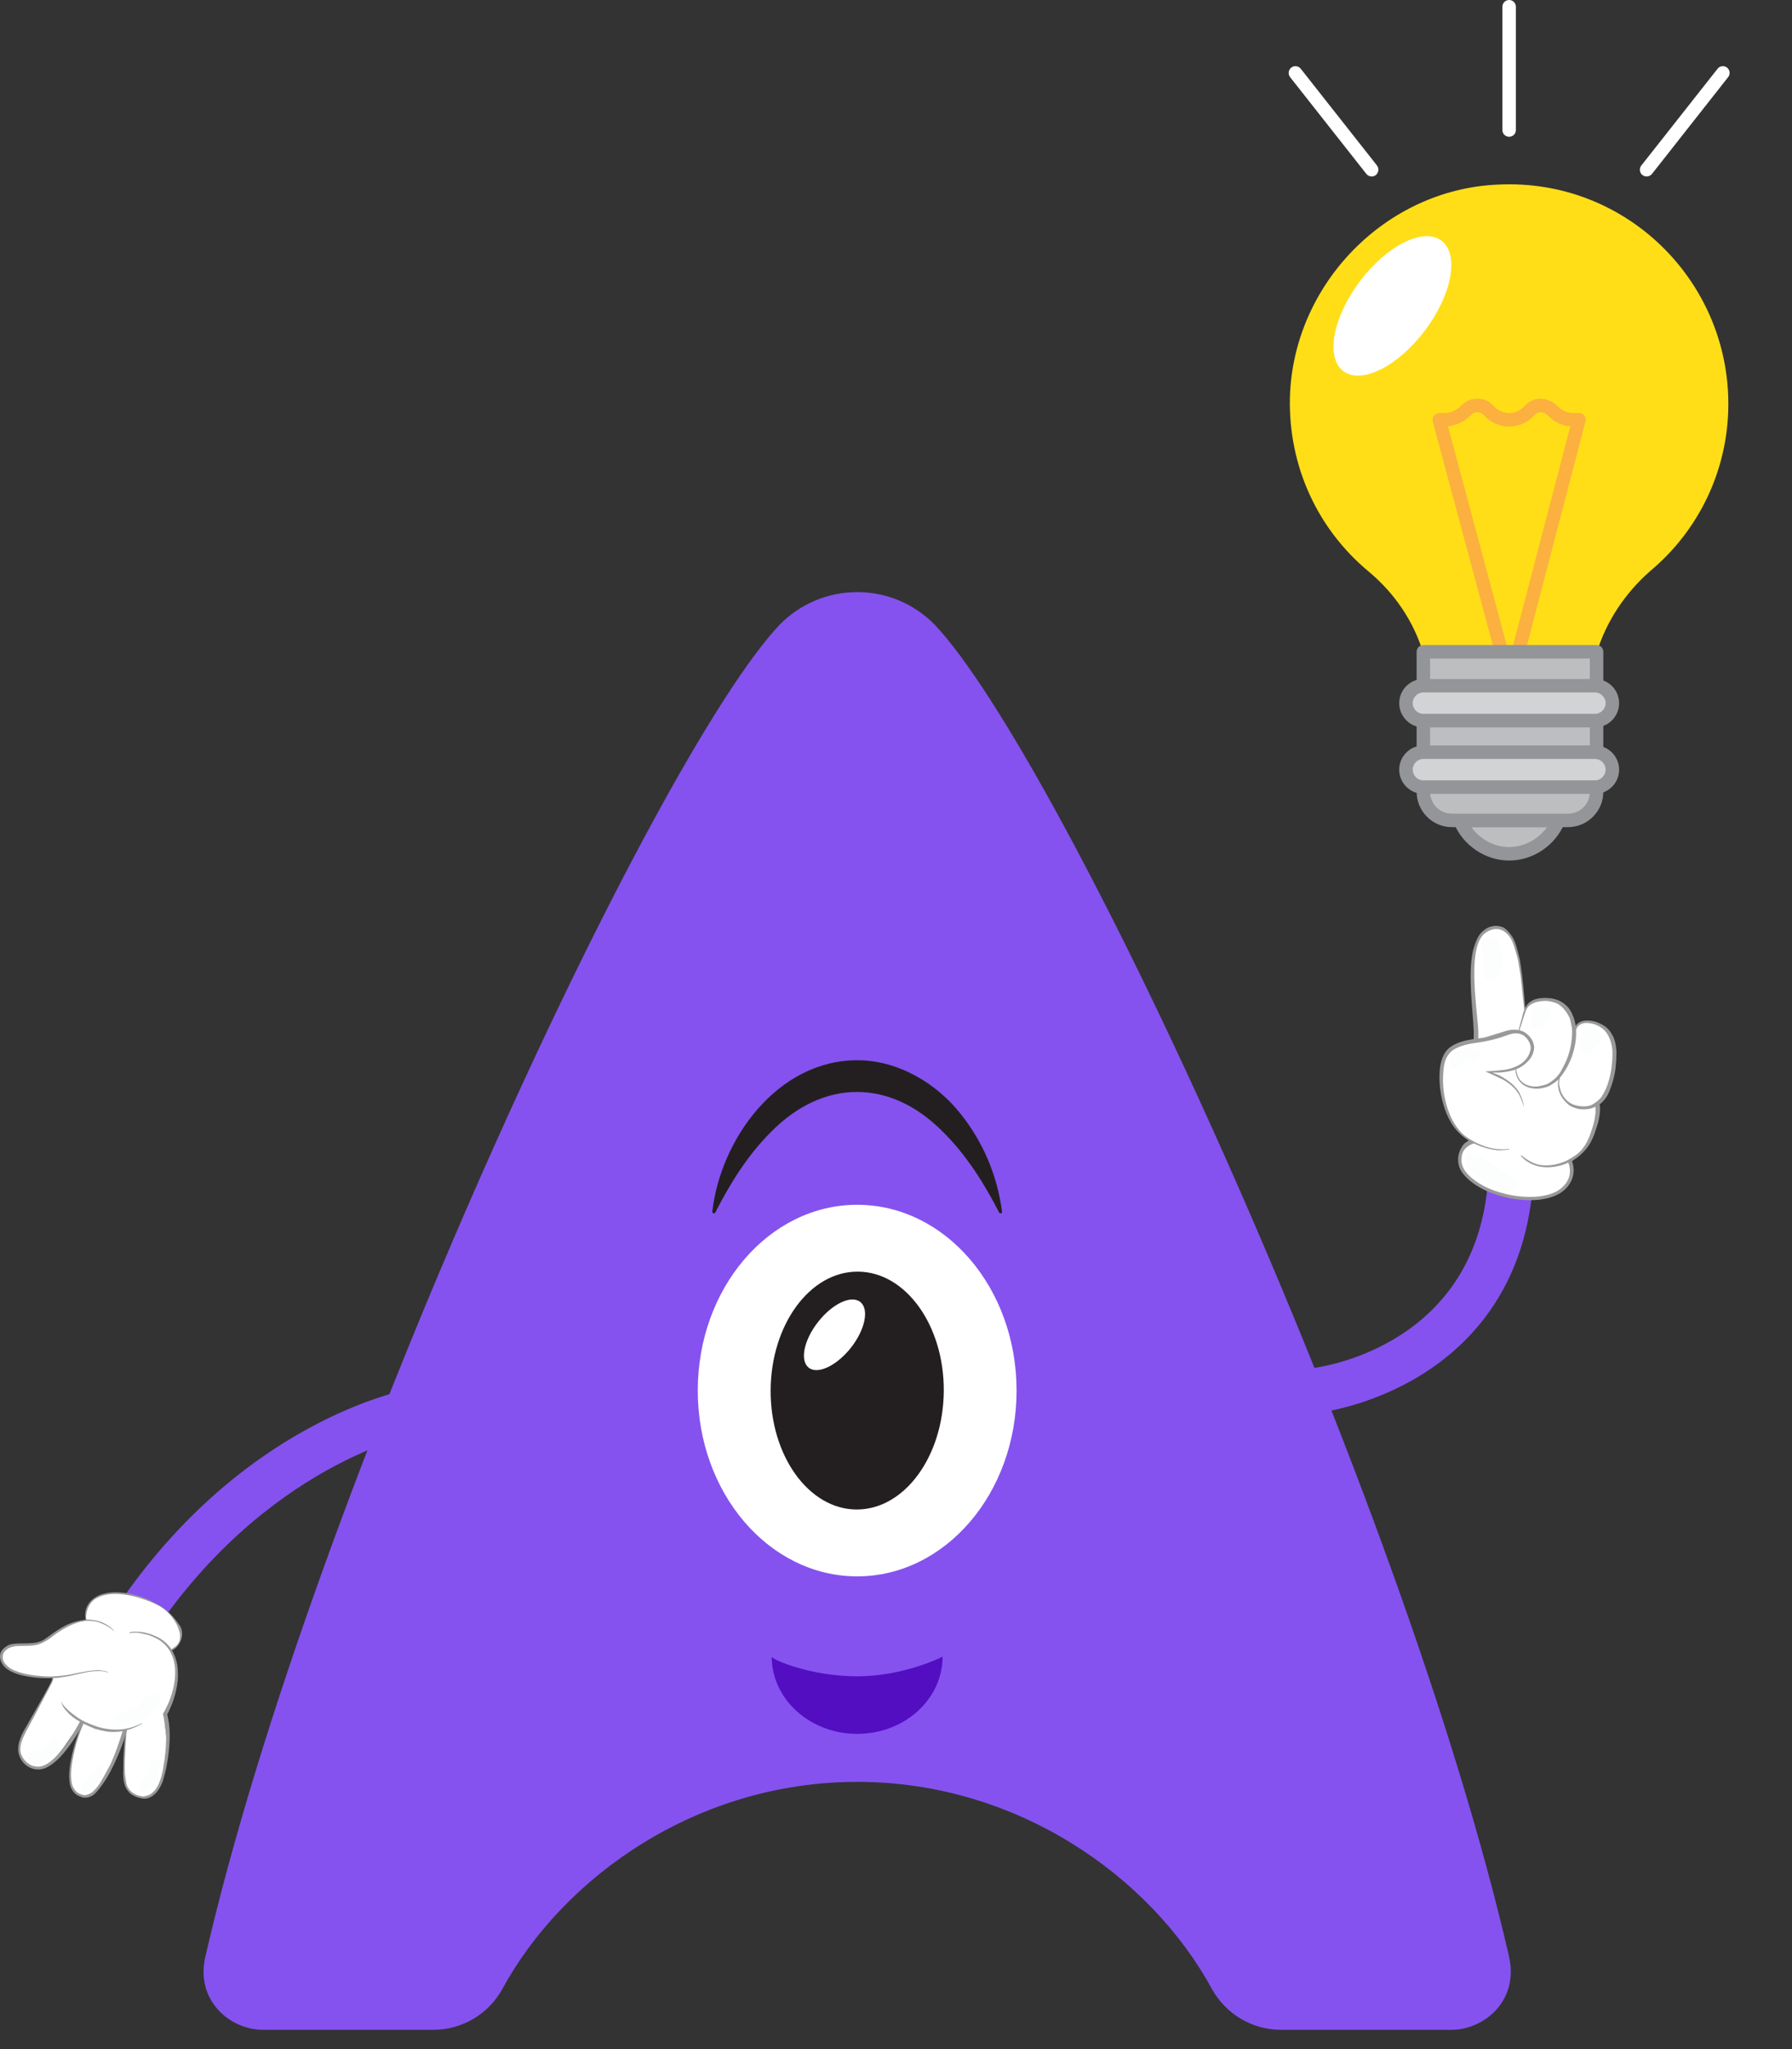 <svg width="21" height="24" viewBox="0 0 21 24" fill="none" xmlns="http://www.w3.org/2000/svg">
<rect x="0" y="0" width="21" height="24" fill="#333333" stroke="none"/>
<path d="M17.685 22.919C16.424 17.448 12.432 8.876 10.951 7.314H10.951C10.72 7.08 10.4 6.935 10.045 6.935C9.691 6.935 9.37 7.08 9.14 7.314H9.139C7.659 8.877 3.666 17.448 2.406 22.919C2.288 23.431 2.697 23.774 3.08 23.774H5.078C5.424 23.774 5.727 23.583 5.884 23.301C6.606 21.973 8.177 20.87 10.045 20.87C11.913 20.87 13.483 21.972 14.205 23.301C14.364 23.583 14.665 23.774 15.012 23.774H17.01C17.393 23.774 17.802 23.431 17.684 22.919L17.685 22.919Z" fill="#8552EF"/>
<path d="M10.045 18.463C9.013 18.463 8.177 17.489 8.177 16.287C8.177 15.085 9.013 14.111 10.045 14.111C11.077 14.111 11.913 15.085 11.913 16.287C11.913 17.489 11.077 18.463 10.045 18.463Z" fill="white"/>
<path d="M10.038 17.68C9.478 17.678 9.027 17.052 9.031 16.283C9.035 15.514 9.492 14.891 10.053 14.894C10.613 14.896 11.064 15.522 11.06 16.291C11.055 17.06 10.598 17.682 10.038 17.68V17.68Z" fill="#231F20"/>
<path d="M9.477 16.019C9.371 15.936 9.42 15.695 9.587 15.483C9.754 15.27 9.975 15.165 10.081 15.249C10.188 15.332 10.139 15.572 9.972 15.785C9.804 15.997 9.583 16.102 9.477 16.019Z" fill="white"/>
<path d="M8.348 14.186C8.446 13.341 9.11 12.419 10.045 12.418C10.519 12.416 10.977 12.688 11.258 13.047C11.53 13.387 11.687 13.78 11.742 14.186C11.745 14.197 11.741 14.21 11.728 14.211C11.72 14.213 11.712 14.208 11.709 14.202C11.533 13.86 11.325 13.528 11.05 13.257C10.437 12.635 9.652 12.633 9.038 13.255C8.764 13.527 8.557 13.859 8.382 14.202C8.374 14.219 8.344 14.211 8.348 14.191L8.348 14.186Z" fill="#231F20"/>
<path d="M10.045 19.634C9.492 19.634 9.03 19.431 9.043 19.401C9.043 19.902 9.492 20.308 10.045 20.308C10.598 20.308 11.045 19.904 11.046 19.404C11.046 19.404 10.595 19.634 10.045 19.634V19.634Z" fill="#530EC1"/>
<path d="M15.402 16.551C15.27 16.551 15.155 16.451 15.141 16.316C15.125 16.172 15.23 16.041 15.374 16.025C15.458 16.016 17.358 15.774 17.444 13.722C17.45 13.576 17.573 13.462 17.718 13.469C17.864 13.475 17.977 13.598 17.971 13.744C17.916 15.055 17.227 15.75 16.658 16.102C16.05 16.479 15.457 16.547 15.431 16.549C15.422 16.55 15.412 16.551 15.403 16.551H15.402Z" fill="#8552EF"/>
<path d="M18.709 7.653C18.821 7.281 19.044 6.945 19.342 6.685C19.9 6.219 20.254 5.512 20.254 4.731C20.254 3.279 19.044 2.087 17.554 2.162C16.233 2.218 15.153 3.334 15.116 4.656C15.098 5.475 15.451 6.201 16.028 6.685C16.345 6.946 16.568 7.281 16.68 7.653H18.709V7.653Z" fill="#FFDE17"/>
<path d="M17.611 7.769C17.576 7.769 17.544 7.746 17.535 7.711L16.79 4.937C16.784 4.913 16.788 4.888 16.804 4.869C16.819 4.849 16.842 4.838 16.866 4.838H16.922C16.997 4.838 17.07 4.806 17.127 4.749C17.182 4.694 17.239 4.67 17.313 4.67C17.387 4.67 17.445 4.694 17.499 4.749C17.55 4.808 17.615 4.838 17.685 4.838C17.755 4.838 17.82 4.808 17.868 4.753C17.926 4.694 17.983 4.67 18.057 4.67C18.111 4.67 18.189 4.694 18.244 4.749C18.308 4.813 18.364 4.838 18.448 4.838H18.504C18.528 4.838 18.551 4.849 18.567 4.868C18.581 4.888 18.587 4.913 18.58 4.937L17.855 7.71C17.843 7.752 17.8 7.778 17.758 7.767C17.716 7.756 17.691 7.712 17.702 7.67L18.402 4.994C18.297 4.985 18.215 4.944 18.132 4.861C18.111 4.84 18.075 4.829 18.057 4.829C18.026 4.829 18.008 4.837 17.983 4.861C17.91 4.946 17.8 4.996 17.685 4.996C17.571 4.996 17.461 4.946 17.384 4.858C17.363 4.837 17.345 4.829 17.313 4.829C17.281 4.829 17.264 4.837 17.239 4.861C17.163 4.937 17.069 4.983 16.969 4.994L17.687 7.67C17.698 7.712 17.674 7.756 17.631 7.767C17.625 7.769 17.618 7.77 17.611 7.77V7.769Z" fill="#FBB040"/>
<path d="M17.108 9.609C17.202 9.832 17.425 10 17.686 10C17.947 10 18.17 9.832 18.263 9.609H17.109H17.108Z" fill="#BCBEC0"/>
<path d="M17.686 10.079C17.406 10.079 17.145 9.903 17.036 9.639C17.026 9.615 17.028 9.587 17.043 9.565C17.058 9.543 17.083 9.53 17.109 9.53H18.263C18.289 9.53 18.314 9.543 18.329 9.565C18.344 9.587 18.346 9.615 18.336 9.639C18.227 9.903 17.966 10.079 17.686 10.079H17.686ZM17.243 9.688C17.345 9.831 17.511 9.921 17.686 9.921C17.86 9.921 18.026 9.831 18.129 9.688H17.242H17.243Z" fill="#939598"/>
<path d="M18.374 9.609H17.016C16.83 9.609 16.68 9.46 16.68 9.273V7.634H18.71V9.273C18.71 9.459 18.56 9.609 18.374 9.609Z" fill="#BCBEC0"/>
<path d="M18.374 9.688H17.015C16.787 9.688 16.601 9.502 16.601 9.273V7.634C16.601 7.59 16.637 7.555 16.68 7.555H18.709C18.753 7.555 18.789 7.59 18.789 7.634V9.273C18.789 9.502 18.603 9.688 18.374 9.688ZM16.759 7.713V9.274C16.759 9.417 16.872 9.53 17.015 9.53H18.374C18.518 9.53 18.631 9.418 18.631 9.274V7.713H16.759Z" fill="#939598"/>
<path d="M18.691 8.441H16.68C16.569 8.441 16.476 8.348 16.476 8.236C16.476 8.125 16.569 8.032 16.68 8.032H18.691C18.802 8.032 18.895 8.125 18.895 8.236C18.895 8.348 18.802 8.441 18.691 8.441Z" fill="#D1D3D4"/>
<path d="M18.691 8.52H16.68C16.524 8.52 16.397 8.392 16.397 8.236C16.397 8.08 16.524 7.953 16.68 7.953H18.691C18.847 7.953 18.974 8.08 18.974 8.236C18.974 8.392 18.847 8.52 18.691 8.52ZM16.68 8.11C16.612 8.11 16.555 8.168 16.555 8.236C16.555 8.304 16.612 8.361 16.68 8.361H18.691C18.759 8.361 18.816 8.304 18.816 8.236C18.816 8.168 18.759 8.11 18.691 8.11H16.68Z" fill="#939598"/>
<path d="M18.691 9.219H16.68C16.569 9.219 16.476 9.126 16.476 9.015C16.476 8.903 16.569 8.81 16.68 8.81H18.691C18.802 8.81 18.895 8.903 18.895 9.015C18.895 9.126 18.802 9.219 18.691 9.219Z" fill="#D1D3D4"/>
<path d="M18.691 9.298H16.68C16.524 9.298 16.397 9.171 16.397 9.015C16.397 8.859 16.524 8.731 16.68 8.731H18.691C18.847 8.731 18.974 8.859 18.974 9.015C18.974 9.171 18.847 9.298 18.691 9.298ZM16.68 8.889C16.612 8.889 16.555 8.946 16.555 9.014C16.555 9.082 16.612 9.14 16.68 9.14H18.691C18.759 9.14 18.816 9.082 18.816 9.014C18.816 8.946 18.759 8.889 18.691 8.889H16.68Z" fill="#939598"/>
<path d="M15.742 4.347C15.532 4.188 15.618 3.717 15.935 3.296C16.253 2.874 16.681 2.66 16.892 2.819C17.103 2.978 17.017 3.449 16.699 3.87C16.382 4.292 15.954 4.506 15.742 4.347Z" fill="white"/>
<path d="M17.685 1.602C17.642 1.602 17.606 1.567 17.606 1.523V0.079C17.606 0.035 17.642 0 17.685 0C17.729 0 17.764 0.035 17.764 0.079V1.523C17.764 1.567 17.729 1.602 17.685 1.602Z" fill="white"/>
<path d="M16.074 2.067C16.051 2.067 16.028 2.057 16.012 2.037L15.118 0.903C15.092 0.869 15.097 0.819 15.132 0.792C15.166 0.765 15.216 0.771 15.243 0.805L16.137 1.939C16.163 1.973 16.157 2.023 16.123 2.05C16.109 2.062 16.092 2.067 16.074 2.067Z" fill="white"/>
<path d="M19.296 2.067C19.279 2.067 19.262 2.061 19.247 2.05C19.213 2.023 19.207 1.973 19.234 1.939L20.128 0.805C20.155 0.771 20.205 0.765 20.239 0.792C20.273 0.819 20.279 0.869 20.252 0.903L19.359 2.037C19.343 2.057 19.32 2.067 19.296 2.067Z" fill="white"/>
<path d="M1.509 19.351C1.46 19.351 1.41 19.337 1.366 19.308C1.244 19.229 1.209 19.066 1.288 18.943C2.78 16.642 4.743 16.279 4.826 16.265C4.97 16.24 5.106 16.336 5.131 16.48C5.156 16.624 5.06 16.76 4.917 16.785C4.892 16.789 3.089 17.137 1.731 19.231C1.68 19.309 1.596 19.351 1.51 19.351H1.509Z" fill="#8552EF"/>
<path d="M2.116 19.052C2.146 19.117 2.139 19.194 2.097 19.258C2.061 19.314 2.005 19.346 1.948 19.346C1.939 19.346 1.939 19.312 1.948 19.313C1.994 19.313 2.039 19.286 2.07 19.24C2.105 19.186 2.111 19.121 2.085 19.065C2.035 18.961 1.919 18.859 1.774 18.79C1.627 18.716 1.393 18.649 1.216 18.701C1.179 18.712 0.996 18.773 1.036 18.967C1.037 18.976 1.005 18.983 1.004 18.974C0.969 18.801 1.092 18.701 1.207 18.669C1.288 18.646 1.389 18.643 1.499 18.663C1.596 18.681 1.7 18.712 1.788 18.76C1.912 18.829 1.981 18.855 2.115 19.051L2.116 19.052Z" fill="#999999"/>
<path d="M1.839 19.113C1.771 19.053 1.711 18.991 1.64 18.935C1.605 18.908 1.523 18.855 1.582 18.813C1.592 18.805 1.604 18.802 1.618 18.801C1.689 18.775 1.834 18.873 1.876 18.904C1.946 18.953 2.087 19.093 2.058 19.192C2.028 19.301 1.876 19.145 1.839 19.112V19.113Z" fill="#FCFDFD"/>
<path d="M0.263 19.614C0.378 19.643 0.498 19.655 0.615 19.646C0.614 19.66 0.614 19.674 0.614 19.688C0.508 19.862 0.366 20.171 0.299 20.286C0.186 20.477 0.22 20.634 0.383 20.691C0.569 20.756 0.746 20.468 0.831 20.344C0.871 20.287 0.916 20.232 0.959 20.176C0.965 20.179 0.971 20.182 0.976 20.185C0.921 20.314 0.863 20.474 0.835 20.675C0.813 20.833 0.82 21.039 1.015 21.047C1.141 21.052 1.305 20.713 1.35 20.57C1.377 20.482 1.415 20.397 1.443 20.309C1.455 20.309 1.467 20.309 1.478 20.309C1.456 20.454 1.467 20.593 1.455 20.753C1.439 20.953 1.56 21.084 1.726 21.041C1.914 20.992 1.954 20.638 1.959 20.489C1.963 20.375 1.937 20.276 1.932 20.161C1.931 20.132 1.925 20.101 1.921 20.07C2.041 19.883 2.138 19.531 1.998 19.323C2.011 19.316 2.024 19.307 2.036 19.297C2.038 19.297 2.036 19.3 2.037 19.299C2.115 19.249 2.124 19.171 2.097 19.09C2.054 18.96 1.948 18.845 1.827 18.789C1.638 18.701 1.302 18.599 1.106 18.735C1.038 18.783 0.994 18.897 1.015 18.982C0.957 18.985 0.899 18.998 0.848 19.015C0.679 19.067 0.553 19.256 0.37 19.264C0.279 19.268 0.094 19.238 0.033 19.331C-0.064 19.48 0.165 19.59 0.263 19.616V19.614Z" fill="white"/>
<path d="M1.91 20.073L1.951 20.096C1.951 20.096 1.953 20.091 1.958 20.082C1.963 20.074 1.97 20.06 1.978 20.044C1.994 20.01 2.016 19.961 2.036 19.9C2.056 19.84 2.074 19.766 2.082 19.686C2.084 19.666 2.09 19.589 2.077 19.499C2.073 19.478 2.068 19.457 2.062 19.436C2.05 19.395 2.032 19.355 2.009 19.319C1.986 19.283 1.958 19.252 1.927 19.226C1.895 19.201 1.862 19.18 1.828 19.166C1.722 19.119 1.65 19.11 1.579 19.11C1.56 19.11 1.531 19.115 1.521 19.118C1.516 19.119 1.517 19.129 1.521 19.128C1.53 19.125 1.561 19.122 1.579 19.122C1.597 19.122 1.607 19.117 1.725 19.146C1.755 19.154 1.788 19.168 1.82 19.183C1.852 19.198 1.883 19.218 1.912 19.244C1.941 19.269 1.967 19.299 1.988 19.333C2.008 19.368 2.024 19.406 2.035 19.445C2.04 19.465 2.044 19.485 2.047 19.505C2.06 19.574 2.049 19.665 2.047 19.683C2.037 19.76 2.018 19.83 1.997 19.888C1.976 19.946 1.953 19.993 1.937 20.024C1.929 20.04 1.922 20.053 1.917 20.061C1.912 20.07 1.91 20.074 1.91 20.074L1.91 20.073Z" fill="#999999"/>
<path d="M1.205 19.005C1.173 18.991 1.138 18.981 1.095 18.975C1.073 18.973 1.047 18.969 1.022 18.97C0.999 18.971 0.973 18.974 0.948 18.979C0.897 18.988 0.838 19.006 0.785 19.03C0.633 19.104 0.53 19.209 0.477 19.223C0.448 19.235 0.417 19.241 0.384 19.244C0.351 19.247 0.318 19.248 0.284 19.248C0.131 19.248 0.106 19.262 0.076 19.282C-0.001 19.329 -0.003 19.387 0.001 19.418C0.003 19.427 0.005 19.467 0.049 19.518C0.056 19.526 0.063 19.532 0.071 19.539C0.086 19.551 0.102 19.562 0.119 19.571C0.152 19.589 0.187 19.602 0.222 19.613C0.257 19.624 0.293 19.631 0.328 19.637C0.363 19.643 0.398 19.647 0.432 19.651C0.501 19.656 0.567 19.657 0.631 19.654C0.647 19.653 0.663 19.652 0.678 19.651C0.686 19.651 0.783 19.636 0.81 19.631C0.866 19.618 0.917 19.606 0.964 19.596C1.011 19.586 1.054 19.578 1.092 19.575C1.13 19.571 1.163 19.571 1.19 19.573C1.215 19.576 1.234 19.58 1.248 19.584C1.254 19.585 1.259 19.587 1.263 19.587C1.267 19.588 1.269 19.588 1.269 19.588C1.27 19.587 1.267 19.582 1.247 19.577C1.143 19.552 1.11 19.564 1.093 19.566C1.055 19.568 1.012 19.575 0.965 19.584C0.919 19.592 0.87 19.603 0.817 19.614C0.79 19.619 0.604 19.649 0.461 19.629C0.397 19.624 0.33 19.614 0.264 19.597C0.232 19.588 0.199 19.577 0.167 19.564C0.1 19.535 0.07 19.497 0.065 19.491C0.024 19.447 0.032 19.4 0.032 19.4C0.032 19.392 0.032 19.348 0.095 19.308C0.108 19.3 0.124 19.295 0.139 19.29C0.155 19.286 0.171 19.282 0.187 19.28C0.195 19.279 0.233 19.278 0.237 19.278C0.255 19.278 0.323 19.277 0.341 19.276C0.376 19.275 0.41 19.271 0.445 19.262C0.479 19.253 0.555 19.217 0.62 19.163C0.671 19.124 0.724 19.09 0.776 19.062C0.828 19.034 0.881 19.012 0.932 18.998C0.958 18.992 0.982 18.974 1.122 18.991C1.159 18.998 1.271 19.041 1.324 19.096C1.332 19.105 1.336 19.11 1.336 19.108C1.336 19.107 1.333 19.101 1.326 19.09C1.314 19.08 1.303 19.055 1.205 19.005V19.005Z" fill="#999999"/>
<path d="M1.91 20.073C1.921 20.125 1.948 20.28 1.947 20.372C1.946 20.464 1.936 20.572 1.916 20.687C1.911 20.715 1.905 20.774 1.874 20.858C1.842 20.95 1.799 20.987 1.776 21.005C1.754 21.024 1.721 21.036 1.679 21.04C1.612 21.037 1.561 21.005 1.54 20.986C1.519 20.967 1.502 20.944 1.49 20.919C1.478 20.893 1.463 20.772 1.463 20.759C1.462 20.705 1.462 20.655 1.463 20.608C1.464 20.514 1.481 20.318 1.485 20.263C1.485 20.257 1.475 20.276 1.46 20.381C1.455 20.436 1.45 20.514 1.446 20.608C1.445 20.655 1.444 20.705 1.444 20.759C1.444 20.772 1.44 20.857 1.47 20.928C1.483 20.956 1.501 20.982 1.524 21.004C1.548 21.025 1.598 21.055 1.678 21.066C1.686 21.066 1.819 21.087 1.905 20.87C1.911 20.855 1.946 20.722 1.951 20.693C1.973 20.577 1.985 20.468 1.988 20.373C1.991 20.278 1.984 20.198 1.973 20.143C1.968 20.115 1.957 20.067 1.952 20.052C1.95 20.045 1.912 20.063 1.911 20.073L1.91 20.073Z" fill="#999999"/>
<path d="M1.441 20.263C1.441 20.263 1.441 20.263 1.441 20.262C1.449 20.263 1.442 20.262 1.444 20.262H1.443C1.443 20.262 1.442 20.262 1.442 20.262H1.441C1.441 20.262 1.441 20.262 1.441 20.263C1.441 20.266 1.382 20.452 1.349 20.534C1.333 20.575 1.315 20.619 1.294 20.664C1.272 20.71 1.193 20.852 1.178 20.875C1.138 20.942 1.084 20.989 1.073 20.997C1.05 21.012 1.016 21.025 0.99 21.026C0.977 21.026 0.94 21.014 0.916 21.001C0.869 20.968 0.85 20.917 0.846 20.904C0.842 20.891 0.84 20.877 0.838 20.863C0.834 20.836 0.833 20.808 0.833 20.781C0.834 20.727 0.84 20.674 0.849 20.624C0.857 20.574 0.867 20.527 0.878 20.485C0.899 20.399 0.922 20.329 0.939 20.281C0.948 20.256 0.989 20.158 0.982 20.171C0.977 20.183 0.937 20.252 0.928 20.276C0.909 20.325 0.884 20.395 0.862 20.48C0.85 20.523 0.839 20.57 0.83 20.621C0.82 20.671 0.813 20.725 0.811 20.78C0.81 20.808 0.811 20.861 0.822 20.91C0.826 20.925 0.849 20.992 0.9 21.023C0.945 21.048 0.974 21.055 0.99 21.055C1.007 21.055 1.028 21.054 1.043 21.048C1.073 21.035 1.099 21.044 1.205 20.894C1.222 20.871 1.237 20.847 1.252 20.823C1.281 20.775 1.306 20.727 1.328 20.681C1.35 20.635 1.37 20.591 1.387 20.55C1.422 20.467 1.447 20.397 1.463 20.348C1.472 20.323 1.488 20.264 1.492 20.25C1.494 20.243 1.441 20.262 1.441 20.262V20.263Z" fill="#999999"/>
<path d="M0.986 20.171L0.944 20.15C0.944 20.15 0.941 20.156 0.934 20.17C0.927 20.183 0.917 20.202 0.903 20.226C0.876 20.274 0.836 20.343 0.782 20.421C0.755 20.459 0.724 20.5 0.688 20.54C0.67 20.56 0.651 20.58 0.631 20.599C0.61 20.618 0.588 20.636 0.564 20.652C0.54 20.667 0.514 20.68 0.486 20.687C0.459 20.694 0.43 20.694 0.401 20.687C0.373 20.681 0.346 20.668 0.323 20.649C0.3 20.631 0.28 20.608 0.265 20.581C0.258 20.568 0.218 20.518 0.25 20.406C0.278 20.317 0.382 20.139 0.408 20.09C0.414 20.078 0.523 19.872 0.541 19.838C0.559 19.804 0.576 19.774 0.588 19.749C0.601 19.724 0.611 19.704 0.616 19.69C0.62 19.683 0.626 19.665 0.623 19.654C0.622 19.648 0.615 19.645 0.614 19.645C0.613 19.645 0.612 19.648 0.612 19.651C0.612 19.655 0.62 19.666 0.577 19.743C0.564 19.768 0.548 19.797 0.529 19.831C0.51 19.865 0.334 20.177 0.303 20.23C0.288 20.256 0.273 20.282 0.259 20.311C0.246 20.339 0.234 20.369 0.225 20.4C0.221 20.416 0.217 20.432 0.215 20.448C0.213 20.464 0.213 20.481 0.213 20.498C0.213 20.498 0.213 20.6 0.304 20.674C0.33 20.695 0.361 20.71 0.394 20.719C0.427 20.727 0.461 20.727 0.494 20.72C0.527 20.713 0.556 20.698 0.583 20.681C0.609 20.665 0.633 20.646 0.655 20.627C0.678 20.607 0.698 20.587 0.717 20.566C0.755 20.525 0.787 20.483 0.816 20.444C0.873 20.366 0.914 20.297 0.943 20.248C0.957 20.224 0.967 20.204 0.975 20.191C0.982 20.178 0.986 20.171 0.986 20.171V20.171Z" fill="#999999"/>
<path d="M0.727 19.963C0.733 19.981 0.748 20.004 0.769 20.03C0.791 20.055 0.818 20.084 0.853 20.111C0.861 20.118 0.905 20.147 0.91 20.15C0.931 20.163 0.952 20.175 0.974 20.187C0.985 20.193 1.054 20.225 1.117 20.25C1.193 20.271 1.257 20.282 1.284 20.284C1.34 20.288 1.394 20.284 1.442 20.275C1.49 20.265 1.532 20.252 1.566 20.237C1.6 20.224 1.627 20.21 1.644 20.201C1.679 20.182 1.678 20.175 1.643 20.193C1.623 20.202 1.597 20.214 1.563 20.225C1.53 20.236 1.49 20.247 1.446 20.253C1.306 20.269 1.197 20.241 1.144 20.225C1.096 20.209 1.047 20.19 1.001 20.169C0.896 20.122 0.754 20.001 0.733 19.957C0.727 19.94 0.725 19.932 0.722 19.932C0.722 19.932 0.72 19.936 0.727 19.962L0.727 19.963Z" fill="#999999"/>
<path d="M1.392 20.172C1.438 20.192 1.49 20.186 1.538 20.18C1.574 20.176 1.608 20.166 1.641 20.151C1.7 20.133 1.757 20.102 1.803 20.061C1.863 20.008 1.93 19.864 1.808 19.839C1.72 19.821 1.672 19.944 1.615 19.985C1.576 20.013 1.535 20.025 1.488 20.038C1.45 20.05 1.407 20.051 1.373 20.072C1.32 20.104 1.341 20.15 1.392 20.172V20.172Z" fill="#FCFDFD"/>
<path d="M1.734 20.757C1.716 20.806 1.688 20.837 1.658 20.879C1.611 20.944 1.636 21.009 1.72 20.976C1.722 20.975 1.723 20.975 1.724 20.974L1.722 20.977C1.796 20.959 1.834 20.854 1.854 20.79C1.869 20.744 1.881 20.677 1.861 20.631C1.844 20.593 1.815 20.585 1.79 20.62C1.759 20.66 1.75 20.712 1.733 20.757H1.734Z" fill="#FCFDFD"/>
<path d="M0.96 20.908C0.927 21.007 1.034 21.007 1.09 20.951C1.105 20.937 1.117 20.916 1.126 20.895C1.147 20.864 1.163 20.834 1.171 20.821C1.188 20.788 1.222 20.726 1.193 20.688C1.165 20.654 1.128 20.702 1.113 20.726C1.087 20.767 1.064 20.805 1.027 20.838C1.001 20.86 0.971 20.873 0.96 20.908Z" fill="#FCFDFD"/>
<path d="M0.365 20.629C0.438 20.678 0.51 20.652 0.566 20.601C0.593 20.582 0.618 20.56 0.635 20.54C0.663 20.508 0.7 20.454 0.685 20.409C0.671 20.371 0.633 20.371 0.603 20.39C0.563 20.415 0.536 20.459 0.493 20.481C0.459 20.499 0.42 20.492 0.384 20.499C0.303 20.514 0.307 20.589 0.366 20.628L0.365 20.629Z" fill="#FCFDFD"/>
<path d="M18.716 12.774C18.677 12.39 18.311 12.22 17.944 12.218C17.878 12.031 17.647 12.079 17.496 12.131C17.416 12.159 17.33 12.189 17.249 12.209C17.173 12.227 17.087 12.22 17.019 12.261C16.904 12.33 16.902 12.515 16.902 12.634C16.903 12.912 16.992 13.17 17.206 13.349C17.211 13.364 17.215 13.378 17.221 13.392C17.205 13.404 17.19 13.418 17.177 13.434C17.175 13.435 17.177 13.431 17.175 13.432C17.094 13.504 17.099 13.596 17.146 13.684C17.22 13.824 17.365 13.936 17.514 13.977C17.748 14.042 18.153 14.096 18.351 13.902C18.419 13.836 18.448 13.7 18.411 13.607C18.444 13.581 18.473 13.553 18.497 13.526C18.692 13.303 18.749 13.082 18.718 12.774L18.716 12.774Z" fill="white"/>
<path d="M17.437 13.606C17.527 13.662 17.608 13.722 17.699 13.772C17.744 13.796 17.85 13.842 17.79 13.901C17.779 13.912 17.766 13.918 17.751 13.921C17.674 13.965 17.49 13.88 17.434 13.853C17.345 13.809 17.156 13.675 17.17 13.556C17.185 13.426 17.388 13.576 17.437 13.606H17.437Z" fill="#FCFDFD"/>
<path d="M17.892 12.196C17.879 12.059 17.889 11.94 17.869 11.803C17.838 11.589 17.832 11.316 17.768 11.101C17.722 10.944 17.526 10.761 17.397 10.904C17.226 11.094 17.273 11.437 17.273 11.66C17.273 11.957 17.297 12.258 17.31 12.554L17.916 12.498C17.943 12.472 17.898 12.258 17.892 12.196Z" fill="white"/>
<path d="M18.436 12.033C18.476 11.677 18.02 11.584 17.871 11.836L17.694 11.929C17.544 11.975 17.659 12.476 17.685 12.588C17.766 12.943 18.084 13.105 18.444 13.091C18.707 13.081 18.769 12.869 18.876 12.662C19.067 12.292 18.765 11.798 18.435 12.033L18.436 12.033Z" fill="white"/>
<path d="M17.81 12.806C17.794 12.778 17.771 12.747 17.742 12.717C17.712 12.687 17.675 12.658 17.63 12.63C17.625 12.626 17.57 12.595 17.567 12.594C17.564 12.592 17.485 12.563 17.489 12.563C17.495 12.563 17.573 12.562 17.576 12.562C17.631 12.558 17.684 12.549 17.732 12.536C17.781 12.521 17.829 12.498 17.872 12.462C17.916 12.425 17.942 12.389 17.954 12.363C17.971 12.327 17.978 12.291 17.978 12.275C17.978 12.275 17.986 12.184 17.892 12.109C17.88 12.1 17.844 12.065 17.754 12.06C17.721 12.059 17.688 12.064 17.657 12.072C17.626 12.08 17.422 12.147 17.392 12.153C17.341 12.162 17.286 12.166 17.234 12.176C17.208 12.18 17.182 12.186 17.155 12.193C17.13 12.199 17.007 12.23 16.944 12.315C16.944 12.315 16.887 12.382 16.873 12.523C16.873 12.529 16.86 12.632 16.879 12.767C16.892 12.864 16.916 12.956 16.95 13.04C16.968 13.082 16.988 13.121 17.01 13.158C17.033 13.195 17.112 13.314 17.267 13.389C17.328 13.42 17.387 13.44 17.439 13.453C17.492 13.466 17.538 13.472 17.576 13.473C17.686 13.468 17.688 13.46 17.686 13.457C17.683 13.453 17.676 13.457 17.662 13.458C17.645 13.46 17.619 13.463 17.583 13.461C17.543 13.46 17.497 13.454 17.445 13.44C17.393 13.426 17.337 13.405 17.28 13.375C17.251 13.36 17.222 13.342 17.194 13.322C17.18 13.312 17.074 13.256 16.989 13.052C16.973 13.013 16.959 12.973 16.948 12.931C16.937 12.889 16.928 12.845 16.921 12.801C16.915 12.756 16.911 12.71 16.91 12.664C16.91 12.459 16.942 12.409 16.952 12.388C16.972 12.347 17.004 12.312 17.044 12.288C17.152 12.228 17.279 12.218 17.33 12.21C17.57 12.171 17.672 12.118 17.701 12.112C17.791 12.087 17.846 12.119 17.869 12.139C17.937 12.2 17.939 12.266 17.938 12.28C17.937 12.293 17.922 12.437 17.739 12.502C17.727 12.506 17.682 12.527 17.598 12.534C17.592 12.535 17.526 12.541 17.507 12.543C17.489 12.544 17.406 12.549 17.406 12.549C17.406 12.549 17.43 12.559 17.442 12.565C17.455 12.57 17.616 12.645 17.621 12.649C17.666 12.676 17.703 12.704 17.733 12.733C17.747 12.748 17.761 12.762 17.772 12.777C17.783 12.791 17.793 12.806 17.801 12.819C17.851 12.918 17.86 12.978 17.859 12.969C17.855 12.895 17.81 12.81 17.809 12.808L17.81 12.806Z" fill="#999999"/>
<path d="M17.269 12.18L17.324 12.186C17.324 12.186 17.325 12.108 17.324 12.073C17.32 12.002 17.309 11.903 17.298 11.784C17.293 11.725 17.287 11.661 17.283 11.593C17.279 11.525 17.276 11.453 17.277 11.379C17.279 11.055 17.358 10.974 17.383 10.947C17.431 10.897 17.542 10.847 17.631 10.912C17.693 10.958 17.714 11.008 17.728 11.041C17.743 11.075 17.782 11.211 17.789 11.244C17.796 11.278 17.818 11.419 17.82 11.434C17.833 11.552 17.843 11.651 17.851 11.72C17.855 11.755 17.858 11.782 17.86 11.801C17.862 11.819 17.863 11.829 17.863 11.829C17.864 11.838 17.875 11.818 17.873 11.8C17.871 11.781 17.869 11.754 17.866 11.719C17.859 11.65 17.854 11.518 17.811 11.24C17.804 11.207 17.767 11.066 17.752 11.031C17.745 11.014 17.736 10.996 17.726 10.979C17.717 10.962 17.676 10.904 17.632 10.871C17.62 10.861 17.555 10.835 17.497 10.847C17.457 10.855 17.416 10.866 17.358 10.924C17.344 10.939 17.299 10.987 17.259 11.146C17.243 11.225 17.237 11.303 17.235 11.378C17.233 11.454 17.235 11.526 17.238 11.595C17.241 11.664 17.245 11.728 17.25 11.788C17.259 11.907 17.268 12.006 17.27 12.075C17.272 12.109 17.269 12.18 17.269 12.18Z" fill="#999999"/>
<path d="M17.885 11.826C17.914 11.773 17.943 11.758 18.004 11.736C18.093 11.718 18.131 11.721 18.179 11.732C18.202 11.737 18.227 11.745 18.249 11.755C18.249 11.755 18.331 11.789 18.395 11.925C18.404 11.95 18.417 12.02 18.418 12.024C18.418 12.024 18.437 12.091 18.405 12.263C18.399 12.292 18.391 12.321 18.382 12.349C18.373 12.377 18.363 12.405 18.351 12.431C18.339 12.458 18.327 12.484 18.312 12.509C18.299 12.534 18.266 12.616 18.153 12.685C18.131 12.697 18.116 12.709 18.015 12.726C17.97 12.729 17.927 12.722 17.891 12.707C17.873 12.7 17.857 12.69 17.843 12.678C17.829 12.667 17.817 12.655 17.808 12.642C17.799 12.629 17.793 12.616 17.787 12.604C17.782 12.592 17.778 12.58 17.776 12.569C17.771 12.549 17.769 12.532 17.767 12.521C17.766 12.51 17.765 12.504 17.763 12.503C17.762 12.503 17.761 12.508 17.759 12.518C17.759 12.529 17.759 12.546 17.763 12.568C17.768 12.592 17.777 12.621 17.796 12.649C17.805 12.664 17.817 12.677 17.831 12.69C17.837 12.696 17.845 12.702 17.853 12.708C17.862 12.713 17.87 12.719 17.88 12.723C17.953 12.76 18.056 12.762 18.153 12.72C18.266 12.657 18.278 12.626 18.282 12.62C18.3 12.599 18.317 12.577 18.332 12.552C18.348 12.528 18.363 12.503 18.376 12.477C18.389 12.451 18.402 12.424 18.413 12.395C18.424 12.367 18.433 12.338 18.441 12.309C18.457 12.25 18.468 12.188 18.47 12.125C18.471 12.095 18.47 12.066 18.467 12.036C18.464 12.007 18.459 11.977 18.451 11.949C18.451 11.949 18.435 11.886 18.396 11.826C18.396 11.826 18.343 11.737 18.218 11.703C18.19 11.695 18.163 11.691 18.136 11.689C18.108 11.688 18.019 11.684 17.956 11.719C17.928 11.734 17.884 11.758 17.85 11.864C17.844 11.883 17.841 11.901 17.836 11.918C17.834 11.926 17.789 12.091 17.788 12.093C17.788 12.093 17.797 12.091 17.799 12.088C17.804 12.078 17.877 11.842 17.885 11.825V11.826Z" fill="#999999"/>
<path d="M18.47 12.059C18.489 12.012 18.514 12.001 18.532 11.993C18.57 11.972 18.641 11.985 18.652 11.988C18.675 11.992 18.724 12.006 18.78 12.047C18.89 12.136 18.896 12.308 18.896 12.322C18.897 12.377 18.893 12.434 18.887 12.49C18.879 12.55 18.868 12.61 18.85 12.668C18.833 12.725 18.81 12.78 18.779 12.828C18.771 12.84 18.756 12.88 18.658 12.938C18.652 12.941 18.578 12.984 18.435 12.937C18.414 12.927 18.348 12.901 18.297 12.8C18.289 12.782 18.272 12.713 18.271 12.697C18.271 12.609 18.299 12.577 18.301 12.572C18.306 12.562 18.308 12.556 18.308 12.555C18.307 12.553 18.303 12.557 18.297 12.565C18.29 12.573 18.281 12.588 18.273 12.609C18.265 12.633 18.258 12.662 18.258 12.696C18.256 12.74 18.272 12.786 18.279 12.805C18.295 12.842 18.32 12.88 18.354 12.913C18.388 12.945 18.403 12.965 18.505 12.99C18.584 12.998 18.637 12.986 18.65 12.981C18.824 12.928 18.862 12.775 18.884 12.717C18.905 12.659 18.919 12.598 18.929 12.536C18.938 12.479 18.944 12.332 18.943 12.318C18.942 12.303 18.937 12.211 18.906 12.144C18.899 12.131 18.892 12.118 18.884 12.105C18.877 12.093 18.849 12.045 18.795 12.012C18.747 11.983 18.709 11.969 18.683 11.963C18.657 11.957 18.506 11.921 18.456 12.033C18.455 12.035 18.459 12.075 18.469 12.059L18.47 12.059Z" fill="#999999"/>
<path d="M18.739 12.917L18.69 12.941C18.69 12.941 18.698 12.97 18.698 12.988C18.7 13.023 18.694 13.075 18.681 13.137C18.674 13.168 18.636 13.298 18.612 13.342C18.604 13.36 18.585 13.404 18.551 13.446C18.538 13.462 18.506 13.518 18.353 13.597C18.315 13.614 18.276 13.627 18.237 13.636C18.198 13.645 18.16 13.649 18.124 13.65C18.088 13.65 18.053 13.646 18.022 13.639C17.991 13.631 17.946 13.618 17.855 13.554C17.83 13.527 17.823 13.532 17.822 13.533C17.821 13.534 17.826 13.546 17.854 13.571C17.899 13.61 17.927 13.621 17.933 13.624C17.956 13.637 17.985 13.649 18.017 13.657C18.049 13.666 18.085 13.671 18.123 13.672C18.161 13.673 18.201 13.669 18.242 13.661C18.283 13.653 18.324 13.641 18.364 13.624C18.519 13.564 18.606 13.435 18.618 13.416C18.659 13.356 18.682 13.287 18.686 13.278C18.689 13.269 18.719 13.18 18.728 13.148C18.744 13.084 18.751 13.028 18.751 12.986C18.752 12.941 18.739 12.916 18.739 12.916V12.917Z" fill="#999999"/>
<path d="M17.978 14.056C17.957 14.057 17.935 14.057 17.913 14.057C17.799 14.055 17.675 14.036 17.563 14.001C17.376 13.947 17.215 13.846 17.132 13.73C17.082 13.655 17.073 13.559 17.108 13.478C17.136 13.414 17.171 13.367 17.233 13.358C17.244 13.357 17.27 13.368 17.271 13.378C17.273 13.389 17.298 13.388 17.288 13.389C17.239 13.396 17.166 13.441 17.144 13.493C17.114 13.563 17.122 13.645 17.164 13.708C17.241 13.817 17.395 13.914 17.574 13.965C17.756 14.021 18.038 14.053 18.23 13.96C18.271 13.941 18.46 13.827 18.377 13.612C18.374 13.602 18.388 13.599 18.398 13.595C18.408 13.592 18.415 13.581 18.419 13.591C18.492 13.782 18.374 13.935 18.247 13.994C18.173 14.03 18.081 14.051 17.978 14.056V14.056Z" fill="#999999"/>
<path d="M17.475 10.968C17.416 10.957 17.366 10.995 17.362 11.064C17.36 11.096 17.366 11.135 17.377 11.173C17.377 11.178 17.377 11.182 17.377 11.187C17.381 11.261 17.355 11.463 17.459 11.486C17.639 11.525 17.639 11.048 17.512 10.982C17.504 10.977 17.495 10.974 17.486 10.971L17.475 10.969L17.475 10.968Z" fill="#FCFDFD"/>
<path d="M17.332 12.308C17.275 12.264 17.149 12.29 17.09 12.316C17.057 12.33 17.021 12.347 17.005 12.383C17.005 12.384 17.004 12.385 17.004 12.387C16.988 12.41 16.982 12.436 16.99 12.461C17.032 12.59 17.136 12.456 17.198 12.433C17.238 12.417 17.434 12.388 17.332 12.309V12.308Z" fill="#FCFDFD"/>
<path d="M17.994 11.812C17.914 11.81 17.921 11.978 17.947 12.022C18.012 12.13 18.126 11.995 18.165 11.934C18.273 11.764 17.856 11.712 17.941 11.959C17.947 11.976 17.954 11.992 17.964 12.007L17.993 11.812H17.994Z" fill="#FCFDFD"/>
<path d="M18.748 12.098C18.718 12.062 18.642 12.034 18.589 12.049C18.582 12.05 18.577 12.053 18.571 12.056C18.558 12.063 18.547 12.074 18.54 12.09C18.539 12.093 18.538 12.096 18.537 12.098C18.486 12.213 18.552 12.467 18.664 12.302C18.703 12.243 18.812 12.178 18.748 12.099V12.098Z" fill="#FCFDFD"/>
</svg>
